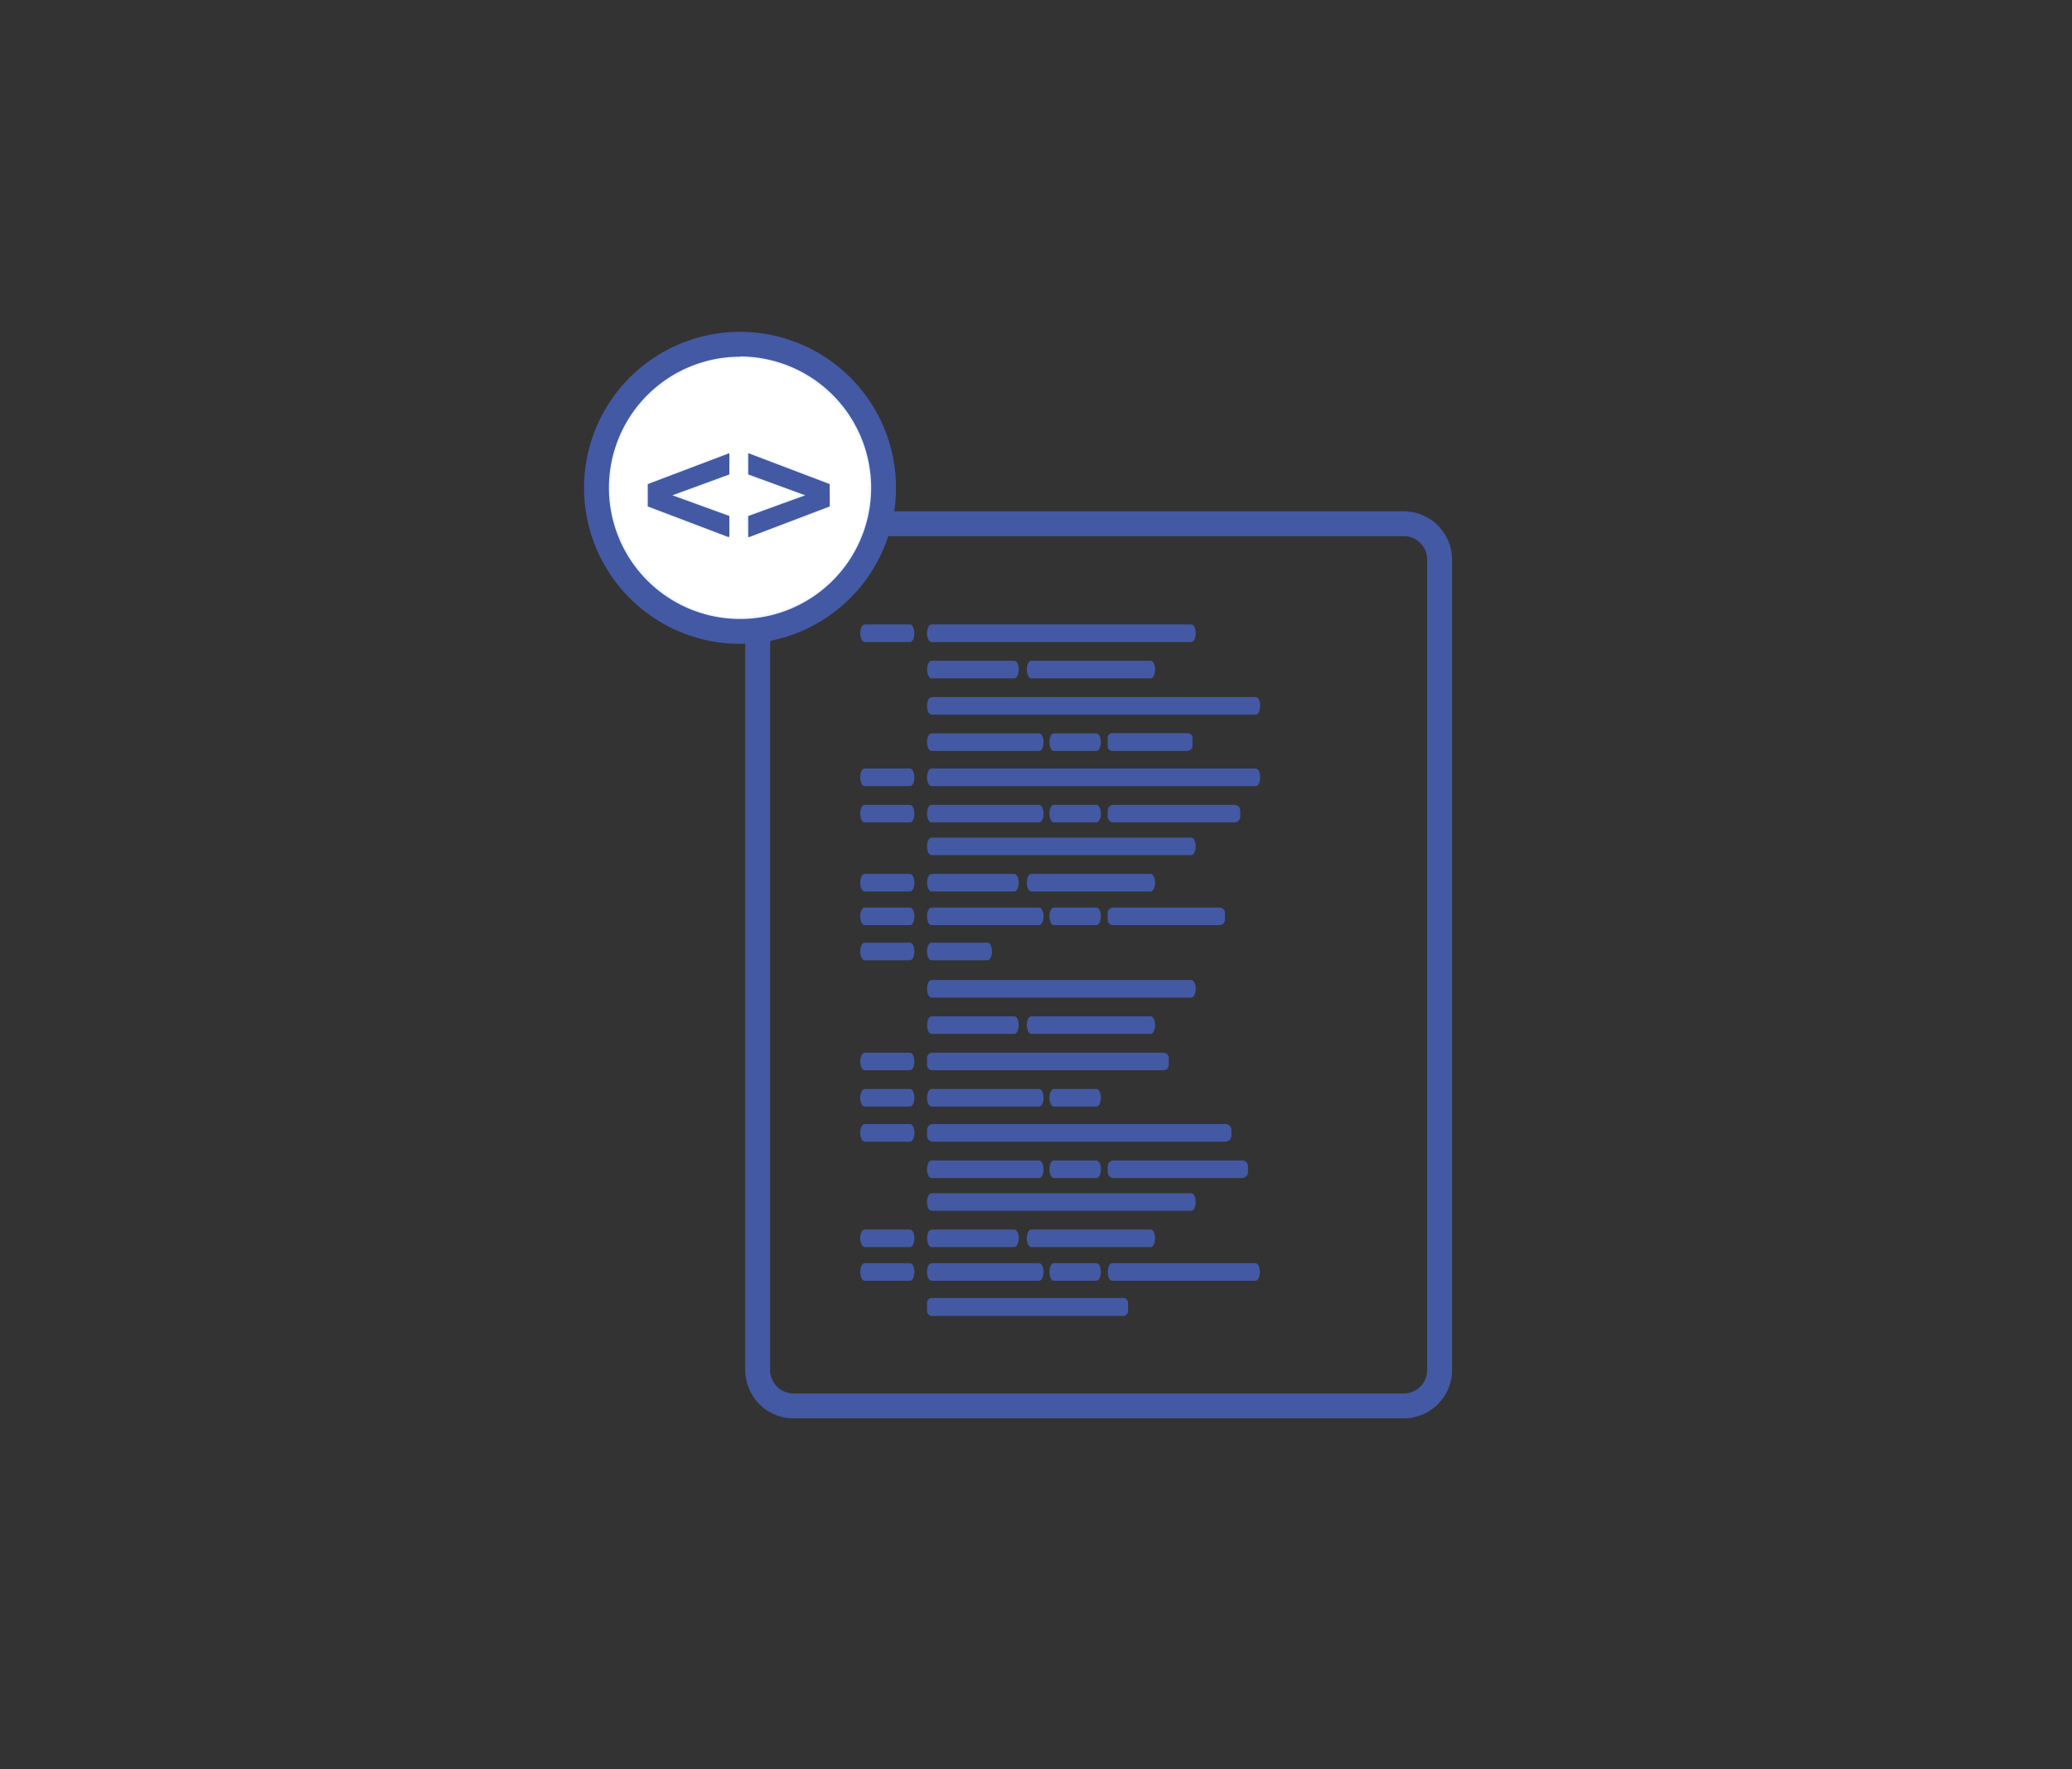 <?xml version="1.0" encoding="UTF-8" standalone="no"?>
<svg
   xmlns:dc="http://purl.org/dc/elements/1.1/"
   xmlns:cc="http://creativecommons.org/ns#"
   xmlns:rdf="http://www.w3.org/1999/02/22-rdf-syntax-ns#"
   xmlns:svg="http://www.w3.org/2000/svg"
   xmlns="http://www.w3.org/2000/svg"
   xmlns:sodipodi="http://sodipodi.sourceforge.net/DTD/sodipodi-0.dtd"
   xmlns:inkscape="http://www.inkscape.org/namespaces/inkscape"
   id="Livello_1"
   data-name="Livello 1"
   viewBox="0 0 250 213.4"
   version="1.1"
   sodipodi:docname="13.svg"
   inkscape:version="1.0beta1 (32d4812, 2019-09-19)">
  <rect x="0" y="0" width="250" height="213.4" fill="#333333" stroke="none"/>
  <sodipodi:namedview
     pagecolor="#ffffff"
     bordercolor="#666666"
     inkscape:document-rotation="0"
     borderopacity="1"
     objecttolerance="10"
     gridtolerance="10"
     guidetolerance="10"
     inkscape:pageopacity="0"
     inkscape:pageshadow="2"
     inkscape:window-width="1680"
     inkscape:window-height="1005"
     id="namedview1054"
     showgrid="false"
     inkscape:zoom="3.716753"
     inkscape:cx="70.654851"
     inkscape:cy="112.06449"
     inkscape:window-x="0"
     inkscape:window-y="23"
     inkscape:window-maximized="0"
     inkscape:current-layer="Livello_1" />
  <defs
     id="defs896">
    <style
       id="style894">.cls-1{fill:#f0f6fd;}.cls-2{fill:#4359a4;}</style>
  </defs>
  <title
     id="title898">Tavola disegno 10 copia 3</title>
  <g
     id="path10053">
    <path
       class="cls-2"
       d="M169.37,171.1H95.75a5.84,5.84,0,0,1-5.83-5.83V67.51a5.84,5.84,0,0,1,5.83-5.83h73.62a5.84,5.84,0,0,1,5.83,5.83v97.76A5.84,5.84,0,0,1,169.37,171.1ZM95.75,64.68a2.83,2.83,0,0,0-2.83,2.83v97.76a2.83,2.83,0,0,0,2.83,2.83h73.62a2.83,2.83,0,0,0,2.83-2.83V67.51a2.83,2.83,0,0,0-2.83-2.83Z"
       id="path901" />
  </g>
  <g
     id="path10055">
    <path
       class="cls-2"
       d="M109.8,77.45h-5.48c-.29,0-.53-.48-.53-1.06s.24-1.06.53-1.06h5.48c.29,0,.53.47.53,1.06s-.24,1.06-.53,1.06"
       id="path904" />
  </g>
  <g
     id="path10057">
    <path
       class="cls-2"
       d="M143.74,77.45H112.38c-.29,0-.53-.48-.53-1.06s.24-1.06.53-1.06h31.36c.3,0,.53.47.53,1.06s-.23,1.06-.53,1.06"
       id="path907" />
  </g>
  <g
     id="path10059">
    <path
       class="cls-2"
       d="M122.39,81.83h-10c-.29,0-.53-.48-.53-1.06s.24-1.06.53-1.06h10c.29,0,.53.47.53,1.06s-.24,1.06-.53,1.06"
       id="path910" />
  </g>
  <g
     id="path10061">
    <path
       class="cls-2"
       d="M138.84,81.83H124.42c-.29,0-.53-.48-.53-1.06s.24-1.06.53-1.06h14.42c.29,0,.53.47.53,1.06s-.24,1.06-.53,1.06"
       id="path913" />
  </g>
  <g
     id="path10063">
    <path
       class="cls-2"
       d="M143.74,103.16H112.38c-.29,0-.53-.47-.53-1.06s.24-1.06.53-1.06h31.36c.3,0,.53.48.53,1.06s-.23,1.06-.53,1.06"
       id="path916" />
  </g>
  <g
     id="path10065">
    <path
       class="cls-2"
       d="M109.8,107.54h-5.48c-.29,0-.53-.47-.53-1.06s.24-1.06.53-1.06h5.48c.29,0,.53.48.53,1.06s-.24,1.06-.53,1.06"
       id="path919" />
  </g>
  <g
     id="path10067">
    <path
       class="cls-2"
       d="M122.39,107.54h-10c-.29,0-.53-.47-.53-1.06s.24-1.06.53-1.06h10c.29,0,.53.48.53,1.06s-.24,1.06-.53,1.06"
       id="path922" />
  </g>
  <g
     id="path10069">
    <path
       class="cls-2"
       d="M138.84,107.54H124.42c-.29,0-.53-.47-.53-1.06s.24-1.06.53-1.06h14.42c.29,0,.53.48.53,1.06s-.24,1.06-.53,1.06"
       id="path925" />
  </g>
  <g
     id="path10071">
    <path
       class="cls-2"
       d="M151.52,86.21H112.38c-.29,0-.53-.48-.53-1.06s.24-1.06.53-1.06h39.14c.29,0,.53.47.53,1.06s-.24,1.06-.53,1.06"
       id="path928" />
  </g>
  <g
     id="path10073">
    <path
       class="cls-2"
       d="M143.32,90.59h-9.11a.56.56,0,0,1-.56-.56V89a.56.56,0,0,1,.56-.56h9.11a.56.56,0,0,1,.56.56v1a.56.56,0,0,1-.56.56"
       id="path931" />
  </g>
  <g
     id="path10075">
    <path
       class="cls-2"
       d="M125.38,90.59h-13c-.29,0-.53-.47-.53-1.06s.24-1.06.53-1.06h13c.29,0,.53.48.53,1.06s-.24,1.06-.53,1.06"
       id="path934" />
  </g>
  <g
     id="path10077">
    <path
       class="cls-2"
       d="M132.3,90.59h-5.16c-.29,0-.52-.47-.52-1.06s.23-1.06.52-1.06h5.16c.29,0,.53.48.53,1.06s-.24,1.06-.53,1.06"
       id="path937" />
  </g>
  <g
     id="path10079">
    <path
       class="cls-2"
       d="M109.8,94.83h-5.48c-.29,0-.53-.48-.53-1.06s.24-1.06.53-1.06h5.48c.29,0,.53.47.53,1.06s-.24,1.06-.53,1.06"
       id="path940" />
  </g>
  <g
     id="path10081">
    <path
       class="cls-2"
       d="M151.52,94.83H112.38c-.29,0-.53-.48-.53-1.06s.24-1.06.53-1.06h39.14c.29,0,.53.47.53,1.06s-.24,1.06-.53,1.06"
       id="path943" />
  </g>
  <g
     id="path10083">
    <path
       class="cls-2"
       d="M109.8,111.6h-5.48c-.29,0-.53-.47-.53-1.06s.24-1.06.53-1.06h5.48c.29,0,.53.48.53,1.06s-.24,1.06-.53,1.06"
       id="path946" />
  </g>
  <g
     id="path10085">
    <path
       class="cls-2"
       d="M147.14,111.6H134.3a.65.65,0,0,1-.65-.66v-.8a.66.66,0,0,1,.65-.66h12.84a.66.66,0,0,1,.66.66v.8a.65.65,0,0,1-.66.66"
       id="path949" />
  </g>
  <g
     id="path10087">
    <path
       class="cls-2"
       d="M125.38,111.6h-13c-.29,0-.53-.47-.53-1.06s.24-1.06.53-1.06h13c.29,0,.53.48.53,1.06s-.24,1.06-.53,1.06"
       id="path952" />
  </g>
  <g
     id="path10089">
    <path
       class="cls-2"
       d="M132.3,111.6h-5.16c-.29,0-.52-.47-.52-1.06s.23-1.06.52-1.06h5.16c.29,0,.53.48.53,1.06s-.24,1.06-.53,1.06"
       id="path955" />
  </g>
  <g
     id="path10091">
    <path
       class="cls-2"
       d="M109.8,115.84h-5.48c-.29,0-.53-.48-.53-1.06s.24-1.06.53-1.06h5.48c.29,0,.53.47.53,1.06s-.24,1.06-.53,1.06"
       id="path958" />
  </g>
  <g
     id="path10093">
    <path
       class="cls-2"
       d="M119.16,115.84h-6.78c-.29,0-.53-.48-.53-1.06s.24-1.06.53-1.06h6.78c.29,0,.53.47.53,1.06s-.24,1.06-.53,1.06"
       id="path961" />
  </g>
  <g
     id="path10095">
    <path
       class="cls-2"
       d="M104.32,99.21c-.29,0-.53-.48-.53-1.06s.24-1.06.53-1.06h5.48c.29,0,.53.47.53,1.06s-.24,1.06-.53,1.06"
       id="path964" />
  </g>
  <g
     id="path10097">
    <path
       class="cls-2"
       d="M148.94,99.21H134.35a.7.7,0,0,1-.7-.7v-.72a.7.7,0,0,1,.7-.7h14.59a.7.7,0,0,1,.7.7v.72a.7.7,0,0,1-.7.7"
       id="path967" />
  </g>
  <g
     id="path10099">
    <path
       class="cls-2"
       d="M125.38,99.21h-13c-.29,0-.53-.48-.53-1.06s.24-1.06.53-1.06h13c.29,0,.53.47.53,1.06s-.24,1.06-.53,1.06"
       id="path970" />
  </g>
  <g
     id="path10101">
    <path
       class="cls-2"
       d="M132.3,99.21h-5.16c-.29,0-.52-.48-.52-1.06s.23-1.06.52-1.06h5.16c.29,0,.53.47.53,1.06s-.24,1.06-.53,1.06"
       id="path973" />
  </g>
  <g
     id="path10103">
    <path
       class="cls-2"
       d="M143.74,120.34H112.38c-.29,0-.53-.47-.53-1.06s.24-1.06.53-1.06h31.36c.3,0,.53.48.53,1.06s-.23,1.06-.53,1.06"
       id="path976" />
  </g>
  <g
     id="path10105">
    <path
       class="cls-2"
       d="M122.39,124.72h-10c-.29,0-.53-.47-.53-1.06s.24-1.06.53-1.06h10c.29,0,.53.48.53,1.06s-.24,1.06-.53,1.06"
       id="path979" />
  </g>
  <g
     id="path10107">
    <path
       class="cls-2"
       d="M138.84,124.72H124.42c-.29,0-.53-.47-.53-1.06s.24-1.06.53-1.06h14.42c.29,0,.53.48.53,1.06s-.24,1.06-.53,1.06"
       id="path982" />
  </g>
  <g
     id="path10109">
    <path
       class="cls-2"
       d="M143.74,146.06H112.38c-.29,0-.53-.47-.53-1.06s.24-1.06.53-1.06h31.36c.3,0,.53.47.53,1.06s-.23,1.06-.53,1.06"
       id="path985" />
  </g>
  <g
     id="path10111">
    <path
       class="cls-2"
       d="M109.8,150.44h-5.48c-.29,0-.53-.47-.53-1.06s.24-1.06.53-1.06h5.48c.29,0,.53.48.53,1.06s-.24,1.06-.53,1.06"
       id="path988" />
  </g>
  <g
     id="path10113">
    <path
       class="cls-2"
       d="M122.39,150.44h-10c-.29,0-.53-.47-.53-1.06s.24-1.06.53-1.06h10c.29,0,.53.48.53,1.06s-.24,1.06-.53,1.06"
       id="path991" />
  </g>
  <g
     id="path10115">
    <path
       class="cls-2"
       d="M138.84,150.44H124.42c-.29,0-.53-.47-.53-1.06s.24-1.06.53-1.06h14.42c.29,0,.53.48.53,1.06s-.24,1.06-.53,1.06"
       id="path994" />
  </g>
  <g
     id="path10117">
    <path
       class="cls-2"
       d="M109.8,129.11h-5.48c-.29,0-.53-.48-.53-1.06s.24-1.06.53-1.06h5.48c.29,0,.53.47.53,1.06s-.24,1.06-.53,1.06"
       id="path997" />
  </g>
  <g
     id="path10119">
    <path
       class="cls-2"
       d="M140.38,129.11H112.49a.64.64,0,0,1-.64-.64v-.85a.64.64,0,0,1,.64-.63h27.89a.64.64,0,0,1,.64.63v.85a.64.64,0,0,1-.64.64"
       id="path1000" />
  </g>
  <g
     id="path10121">
    <path
       class="cls-2"
       d="M109.8,133.49h-5.48c-.29,0-.53-.48-.53-1.06s.24-1.06.53-1.06h5.48c.29,0,.53.47.53,1.06s-.24,1.06-.53,1.06"
       id="path1003" />
  </g>
  <g
     id="path10123">
    <path
       class="cls-2"
       d="M125.38,133.49h-13c-.29,0-.53-.48-.53-1.06s.24-1.06.53-1.06h13c.29,0,.53.47.53,1.06s-.24,1.06-.53,1.06"
       id="path1006" />
  </g>
  <g
     id="path10125">
    <path
       class="cls-2"
       d="M132.3,133.49h-5.16c-.29,0-.52-.48-.52-1.06s.23-1.06.52-1.06h5.16c.29,0,.53.47.53,1.06s-.24,1.06-.53,1.06"
       id="path1009" />
  </g>
  <g
     id="path10127">
    <path
       class="cls-2"
       d="M109.8,137.72h-5.48c-.29,0-.53-.47-.53-1.06s.24-1.06.53-1.06h5.48c.29,0,.53.48.53,1.06s-.24,1.06-.53,1.06"
       id="path1012" />
  </g>
  <g
     id="path10129">
    <path
       class="cls-2"
       d="M147.86,137.72H112.57a.71.71,0,0,1-.72-.71v-.69a.72.72,0,0,1,.72-.72h35.29a.72.72,0,0,1,.72.72V137a.71.71,0,0,1-.72.71"
       id="path1015" />
  </g>
  <g
     id="path10131">
    <path
       class="cls-2"
       d="M109.8,154.5h-5.48c-.29,0-.53-.48-.53-1.06s.24-1.06.53-1.06h5.48c.29,0,.53.47.53,1.06s-.24,1.06-.53,1.06"
       id="path1018" />
  </g>
  <g
     id="path10133">
    <path
       class="cls-2"
       d="M151.48,154.5h-17.3c-.29,0-.53-.48-.53-1.06s.24-1.06.53-1.06h17.3c.29,0,.53.47.53,1.06s-.24,1.06-.53,1.06"
       id="path1021" />
  </g>
  <g
     id="path10135">
    <path
       class="cls-2"
       d="M125.38,154.5h-13c-.29,0-.53-.48-.53-1.06s.24-1.06.53-1.06h13c.29,0,.53.47.53,1.06s-.24,1.06-.53,1.06"
       id="path1024" />
  </g>
  <g
     id="path10137">
    <path
       class="cls-2"
       d="M132.3,154.5h-5.16c-.29,0-.52-.48-.52-1.06s.23-1.06.52-1.06h5.16c.29,0,.53.47.53,1.06s-.24,1.06-.53,1.06"
       id="path1027" />
  </g>
  <g
     id="path10139">
    <path
       class="cls-2"
       d="M135.53,158.74h-23.1a.59.59,0,0,1-.58-.58v-1a.58.58,0,0,1,.58-.58h23.1a.58.58,0,0,1,.58.58v1a.59.59,0,0,1-.58.58"
       id="path1030" />
  </g>
  <g
     id="path10141">
    <path
       class="cls-2"
       d="M149.86,142.11H134.37a.72.72,0,0,1-.72-.72v-.69a.71.71,0,0,1,.72-.71h15.49a.71.71,0,0,1,.72.71v.69a.72.72,0,0,1-.72.72"
       id="path1033" />
  </g>
  <g
     id="path10143">
    <path
       class="cls-2"
       d="M125.38,142.11h-13c-.29,0-.53-.48-.53-1.06s.24-1.06.53-1.06h13c.29,0,.53.47.53,1.06s-.24,1.06-.53,1.06"
       id="path1036" />
  </g>
  <g
     id="path10145">
    <path
       class="cls-2"
       d="M132.3,142.11h-5.16c-.29,0-.52-.48-.52-1.06s.23-1.06.52-1.06h5.16c.29,0,.53.47.53,1.06s-.24,1.06-.53,1.06"
       id="path1039" />
  </g>
  <g
     id="path10147">
    <path
       class="cls-1"
       d="M106.61,58.85A17.33,17.33,0,1,1,89.29,41.53a17.32,17.32,0,0,1,17.32,17.32"
       id="path1042" />
    <path
       class="cls-2"
       d="M89.29,77.67a18.82,18.82,0,1,1,18.82-18.82A18.85,18.85,0,0,1,89.29,77.67Zm0-34.64a15.82,15.82,0,1,0,15.82,15.82A15.84,15.84,0,0,0,89.29,43Z"
       id="path1044" />
  </g>
  <g
     id="path10149">
    <path
       class="cls-2"
       d="M88,57.23l-6.88,2.52L88,62.25v2.58l-9.84-3.74V58.4L88,54.67v2.56"
       id="path1047" />
  </g>
  <g
     id="path10151">
    <path
       class="cls-2"
       d="M90.28,54.67l9.83,3.73v2.69l-9.83,3.74V62.25l6.88-2.5-6.88-2.52V54.67"
       id="path1050" />
  </g>
  <path
     inkscape:connector-curvature="0"
     id="path179"
     d="M 85.668,74.106 C 79.989,72.662 75.332,67.914 73.986,62.194 c -0.541,-2.301 -0.368,-5.71 0.417,-8.192 1.535,-4.854 6.004,-9.032 11.04,-10.322 2.033,-0.521 5.373,-0.583 7.273,-0.136 5.739,1.351 10.517,6.129 11.856,11.859 0.472,2.02 0.402,5.528 -0.149,7.435 -1.972,6.828 -7.581,11.287 -14.533,11.555 -1.785,0.069 -3.207,-0.028 -4.224,-0.286 z m 2.422,-10.671 -0.081,-1.384 -3.229,-1.148 c -1.778,-0.632 -3.047,-1.215 -2.825,-1.297 0.222,-0.082 1.675,-0.619 3.229,-1.193 l 2.825,-1.044 0.081,-1.387 c 0.045,-0.763 -0.016,-1.387 -0.135,-1.386 -0.119,8.37e-4 -2.395,0.833 -5.059,1.849 l -4.843,1.848 -0.073,1.447 -0.073,1.447 4.782,1.804 c 2.63,0.992 4.94,1.809 5.132,1.816 0.254,0.009 0.328,-0.368 0.269,-1.371 z m 7.397,-0.418 4.787,-1.804 -0.079,-1.484 -0.079,-1.484 -4.708,-1.809 c -2.59,-0.995 -4.866,-1.816 -5.059,-1.825 -0.254,-0.012 -0.328,0.361 -0.269,1.355 l 0.081,1.371 2.96,1.079 c 1.628,0.594 3.05,1.163 3.16,1.265 0.11,0.102 -1.252,0.709 -3.027,1.35 l -3.228,1.164 v 1.312 c 0,0.87 0.113,1.313 0.336,1.313 0.185,5.38e-4 2.491,-0.811 5.124,-1.803 z"
     style="fill:#ffffff;stroke-width:0.269" />
</svg>

